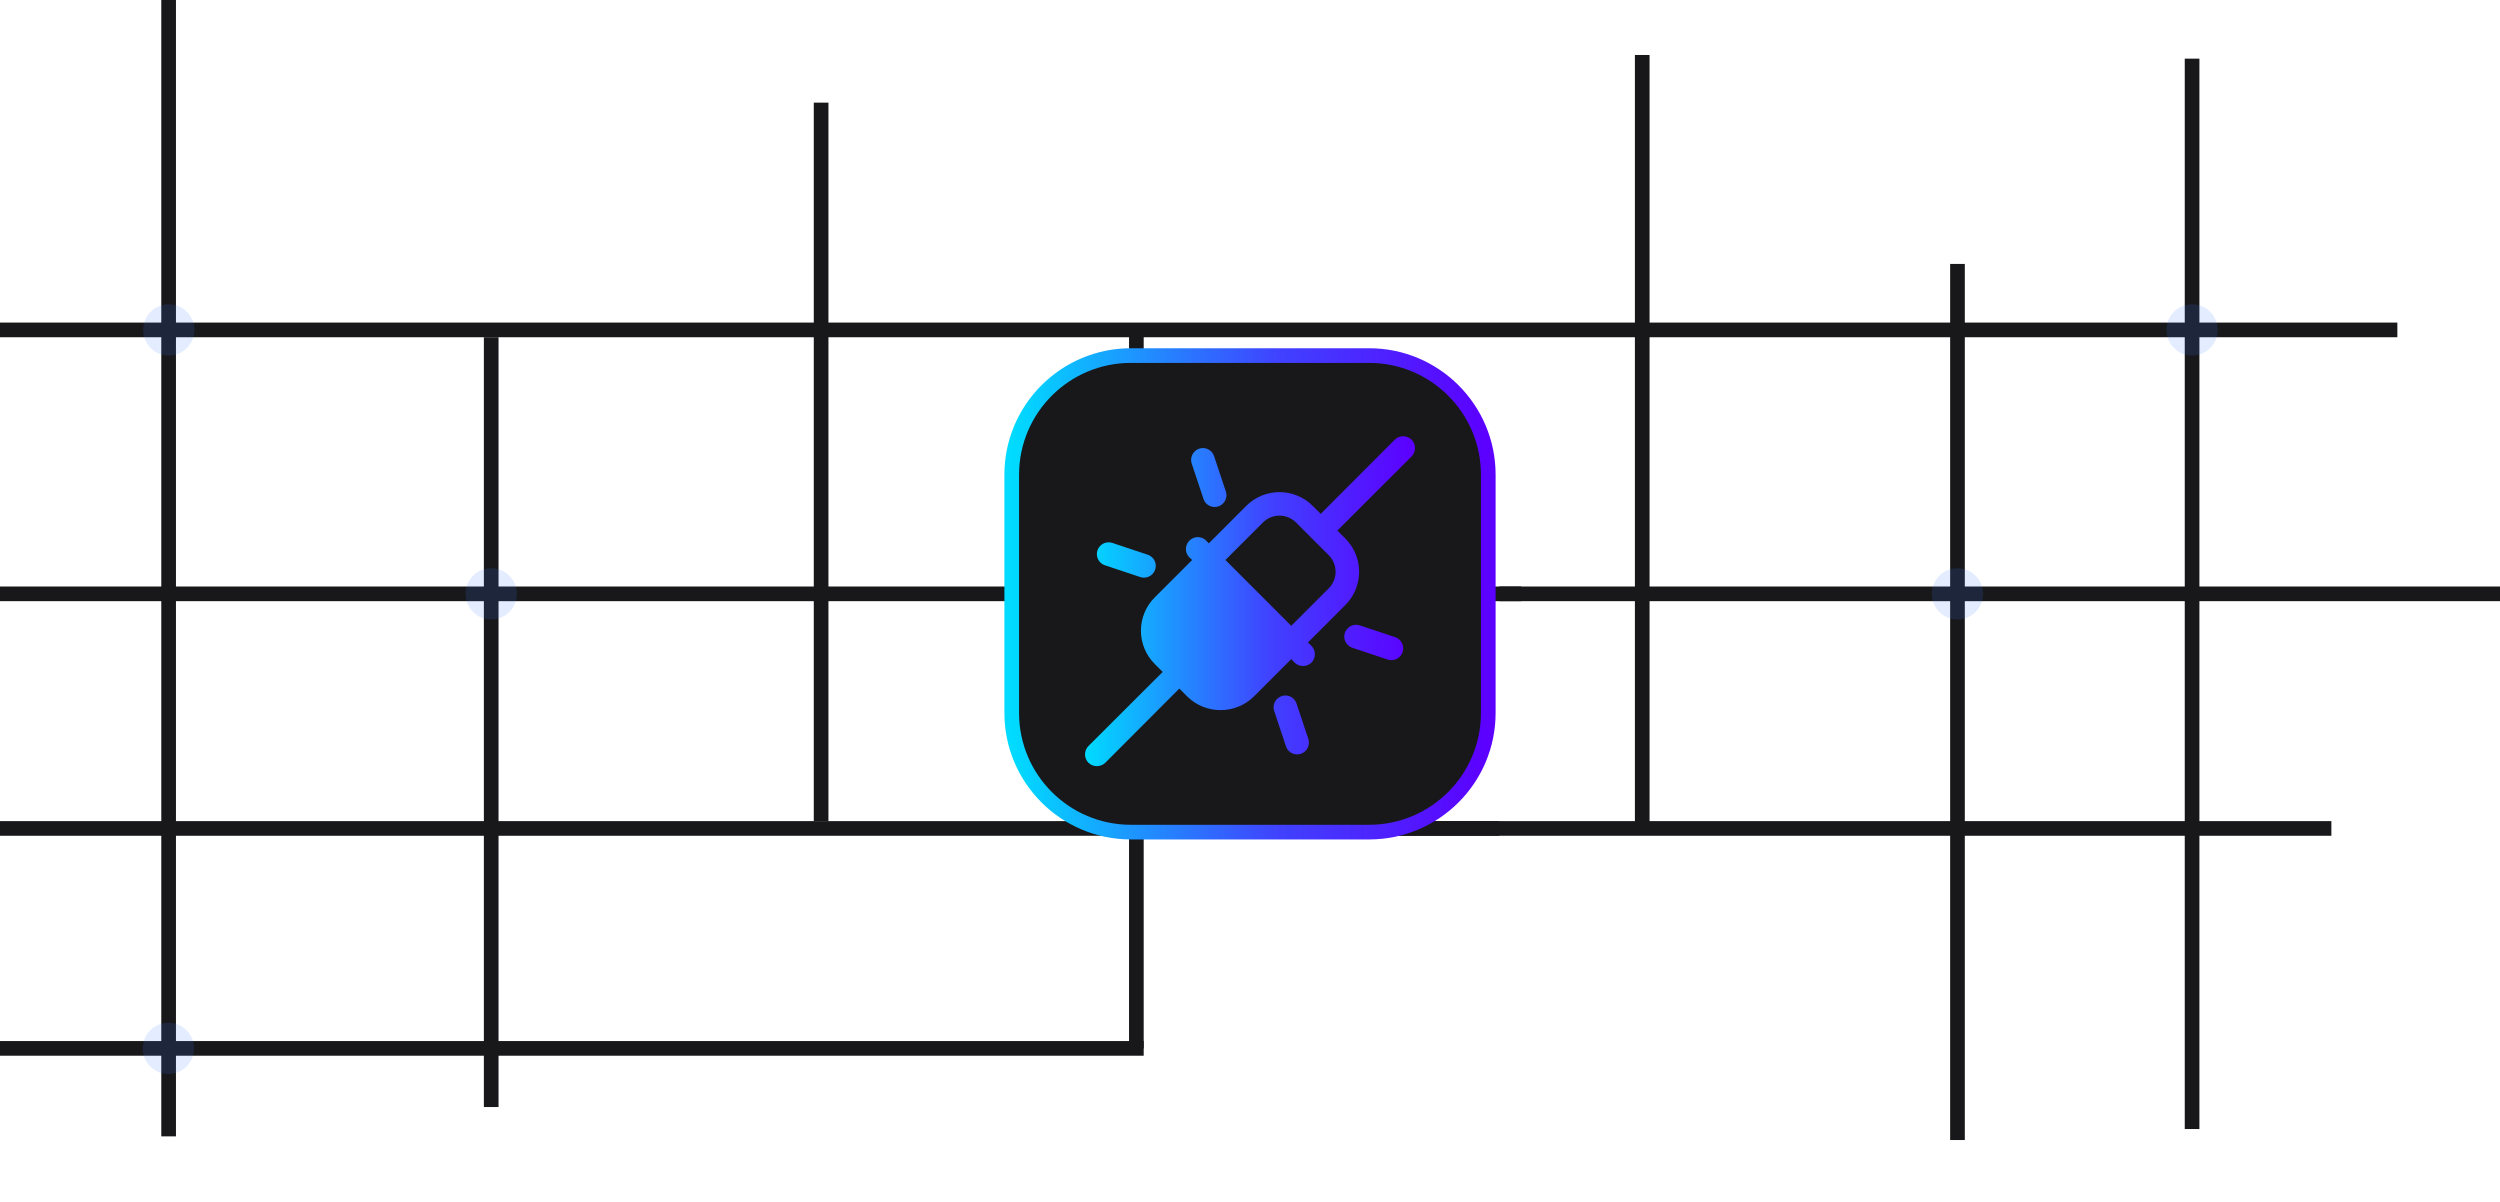 <?xml version="1.0" encoding="UTF-8" standalone="no"?>
<!DOCTYPE svg PUBLIC "-//W3C//DTD SVG 1.1//EN" "http://www.w3.org/Graphics/SVG/1.1/DTD/svg11.dtd">
<svg width="100%" height="100%" viewBox="0 0 341 164" version="1.1" xmlns="http://www.w3.org/2000/svg" xmlns:xlink="http://www.w3.org/1999/xlink" xml:space="preserve" xmlns:serif="http://www.serif.com/" style="fill-rule:evenodd;clip-rule:evenodd;">
    <g id="feat-connect">
        <path d="M-18,143L156,143" style="fill:none;fill-rule:nonzero;stroke:rgb(24,24,27);stroke-width:2px;"/>
        <path d="M186,113L318,113" style="fill:none;fill-rule:nonzero;stroke:rgb(24,24,27);stroke-width:2px;"/>
        <path d="M-18,81L207.5,81" style="fill:none;fill-rule:nonzero;stroke:rgb(24,24,27);stroke-width:2px;"/>
        <path d="M-21,113L204.5,113" style="fill:none;fill-rule:nonzero;stroke:rgb(24,24,27);stroke-width:2px;"/>
        <path d="M204.5,81L358,81" style="fill:none;fill-rule:nonzero;stroke:rgb(24,24,27);stroke-width:2px;"/>
        <path d="M299,8L299,154" style="fill:none;fill-rule:nonzero;stroke:rgb(24,24,27);stroke-width:2px;"/>
        <path d="M267,36L267,155.5" style="fill:none;fill-rule:nonzero;stroke:rgb(24,24,27);stroke-width:2px;"/>
        <path d="M224,7.5L224,113" style="fill:none;fill-rule:nonzero;stroke:rgb(24,24,27);stroke-width:2px;"/>
        <path d="M-16,45L327,45" style="fill:none;fill-rule:nonzero;stroke:rgb(24,24,27);stroke-width:2px;"/>
        <path d="M112,14L112,112" style="fill:none;fill-rule:nonzero;stroke:rgb(24,24,27);stroke-width:2px;"/>
        <path d="M155,45L155,143" style="fill:none;fill-rule:nonzero;stroke:rgb(24,24,27);stroke-width:2px;"/>
        <path d="M23,0L23,155" style="fill:none;fill-rule:nonzero;stroke:rgb(24,24,27);stroke-width:2px;"/>
        <path d="M67,45.999L67,150.999" style="fill:none;fill-rule:nonzero;stroke:rgb(24,24,27);stroke-width:2px;"/>
        <circle cx="67" cy="81" r="3.5" style="fill:rgb(64,124,255);fill-opacity:0.14;"/>
        <circle cx="23.02" cy="45" r="3.5" style="fill:rgb(64,124,255);fill-opacity:0.14;"/>
        <circle cx="22.973" cy="143" r="3.5" style="fill:rgb(64,124,255);fill-opacity:0.14;"/>
        <circle cx="299" cy="45" r="3.5" style="fill:rgb(64,124,255);fill-opacity:0.14;"/>
        <circle cx="267" cy="81" r="3.5" style="fill:rgb(64,124,255);fill-opacity:0.14;"/>
        <g transform="matrix(1,0,0,1,56,35.5)">
            <path d="M147,29.25C147,20.281 139.719,13 130.75,13L98.25,13C89.281,13 82,20.281 82,29.25L82,61.75C82,70.719 89.281,78 98.25,78L130.75,78C139.719,78 147,70.719 147,61.75L147,29.25Z" style="fill:rgb(24,24,27);stroke:url(#_Linear1);stroke-width:2px;stroke-linecap:round;stroke-linejoin:round;stroke-miterlimit:1.5;"/>
        </g>
        <g transform="matrix(1.607,0,0,1.607,144.791,56.295)">
            <path d="M29.712,2.288C29.32,1.899 28.68,1.899 28.288,2.288L22,8.588L21.325,7.913C20.577,7.162 19.56,6.739 18.5,6.739C17.44,6.739 16.423,7.162 15.675,7.913L12.5,11.088L12.213,10.788C12.031,10.639 11.804,10.558 11.57,10.558C11.015,10.558 10.558,11.015 10.558,11.57C10.558,11.804 10.639,12.031 10.788,12.212L11.088,12.5L7.913,15.675C7.162,16.423 6.739,17.44 6.739,18.5C6.739,19.56 7.162,20.577 7.913,21.325L8.588,22L2.288,28.288C1.899,28.68 1.899,29.32 2.288,29.712C2.682,30.094 3.318,30.094 3.713,29.713L10,23.413L10.675,24.088C12.229,25.628 14.771,25.628 16.325,24.088L19.5,20.913L19.788,21.213C20.182,21.594 20.818,21.594 21.213,21.213C21.601,20.82 21.601,20.18 21.213,19.788L20.913,19.5L24.088,16.325C24.838,15.577 25.261,14.56 25.261,13.5C25.261,12.44 24.838,11.423 24.088,10.675L23.413,10L29.713,3.712C30.101,3.32 30.101,2.68 29.713,2.287ZM22.675,14.913L19.5,18.088L13.913,12.5L17.088,9.325C17.461,8.948 17.97,8.736 18.5,8.736C19.03,8.736 19.539,8.948 19.913,9.325L22.675,12.087C23.052,12.461 23.264,12.97 23.264,13.5C23.264,14.03 23.052,14.539 22.675,14.912ZM28.95,20.313C28.819,20.724 28.432,21.004 28,21C27.894,21.002 27.788,20.985 27.687,20.95L24.687,19.95C24.278,19.815 24,19.431 24,19C24,18.451 24.451,18 25,18C25.106,18 25.212,18.017 25.312,18.05L28.312,19.05C28.722,19.185 29,19.569 29,20C29,20.106 28.983,20.212 28.95,20.312ZM3.05,11.688C3.185,11.278 3.569,11 4,11C4.106,11 4.212,11.017 4.312,11.05L7.312,12.05C7.722,12.185 8,12.569 8,13C8,13.549 7.549,14 7,14C7,14 7,14 7,14C6.894,14.002 6.788,13.985 6.688,13.95L3.688,12.95C3.278,12.815 3,12.431 3,12C3,11.894 3.017,11.788 3.05,11.688ZM11.05,4.313C11.017,4.212 11,4.106 11,4C11,3.451 11.451,3 12,3C12.431,3 12.815,3.278 12.95,3.687L13.95,6.688C13.983,6.788 14,6.894 14,7C14,7.431 13.722,7.815 13.312,7.95C13.212,7.985 13.106,8.002 13,8C12.568,8.004 12.181,7.724 12.05,7.313L11.05,4.313ZM20.95,27.688C20.983,27.788 21,27.894 21,28C21,28.431 20.722,28.815 20.312,28.95C20.212,28.985 20.106,29.002 20,29C19.568,29.004 19.181,28.724 19.05,28.313L18.05,25.313C18.017,25.212 18,25.106 18,25C18,24.451 18.451,24 19,24C19.431,24 19.815,24.278 19.95,24.688L20.95,27.688Z" style="fill:url(#_Linear2);fill-rule:nonzero;"/>
        </g>
    </g>
    <defs>
        <linearGradient id="_Linear1" x1="0" y1="0" x2="1" y2="0" gradientUnits="userSpaceOnUse" gradientTransform="matrix(65,0,0,65,82,45.5)"><stop offset="0" style="stop-color:rgb(0,219,255);stop-opacity:1"/><stop offset="0.56" style="stop-color:rgb(64,66,255);stop-opacity:1"/><stop offset="1" style="stop-color:rgb(92,0,255);stop-opacity:1"/></linearGradient>
        <linearGradient id="_Linear2" x1="0" y1="0" x2="1" y2="0" gradientUnits="userSpaceOnUse" gradientTransform="matrix(28.007,0,0,28.003,1.996,15.998)"><stop offset="0" style="stop-color:rgb(0,219,255);stop-opacity:1"/><stop offset="0.56" style="stop-color:rgb(64,66,255);stop-opacity:1"/><stop offset="1" style="stop-color:rgb(92,0,255);stop-opacity:1"/></linearGradient>
    </defs>
</svg>
